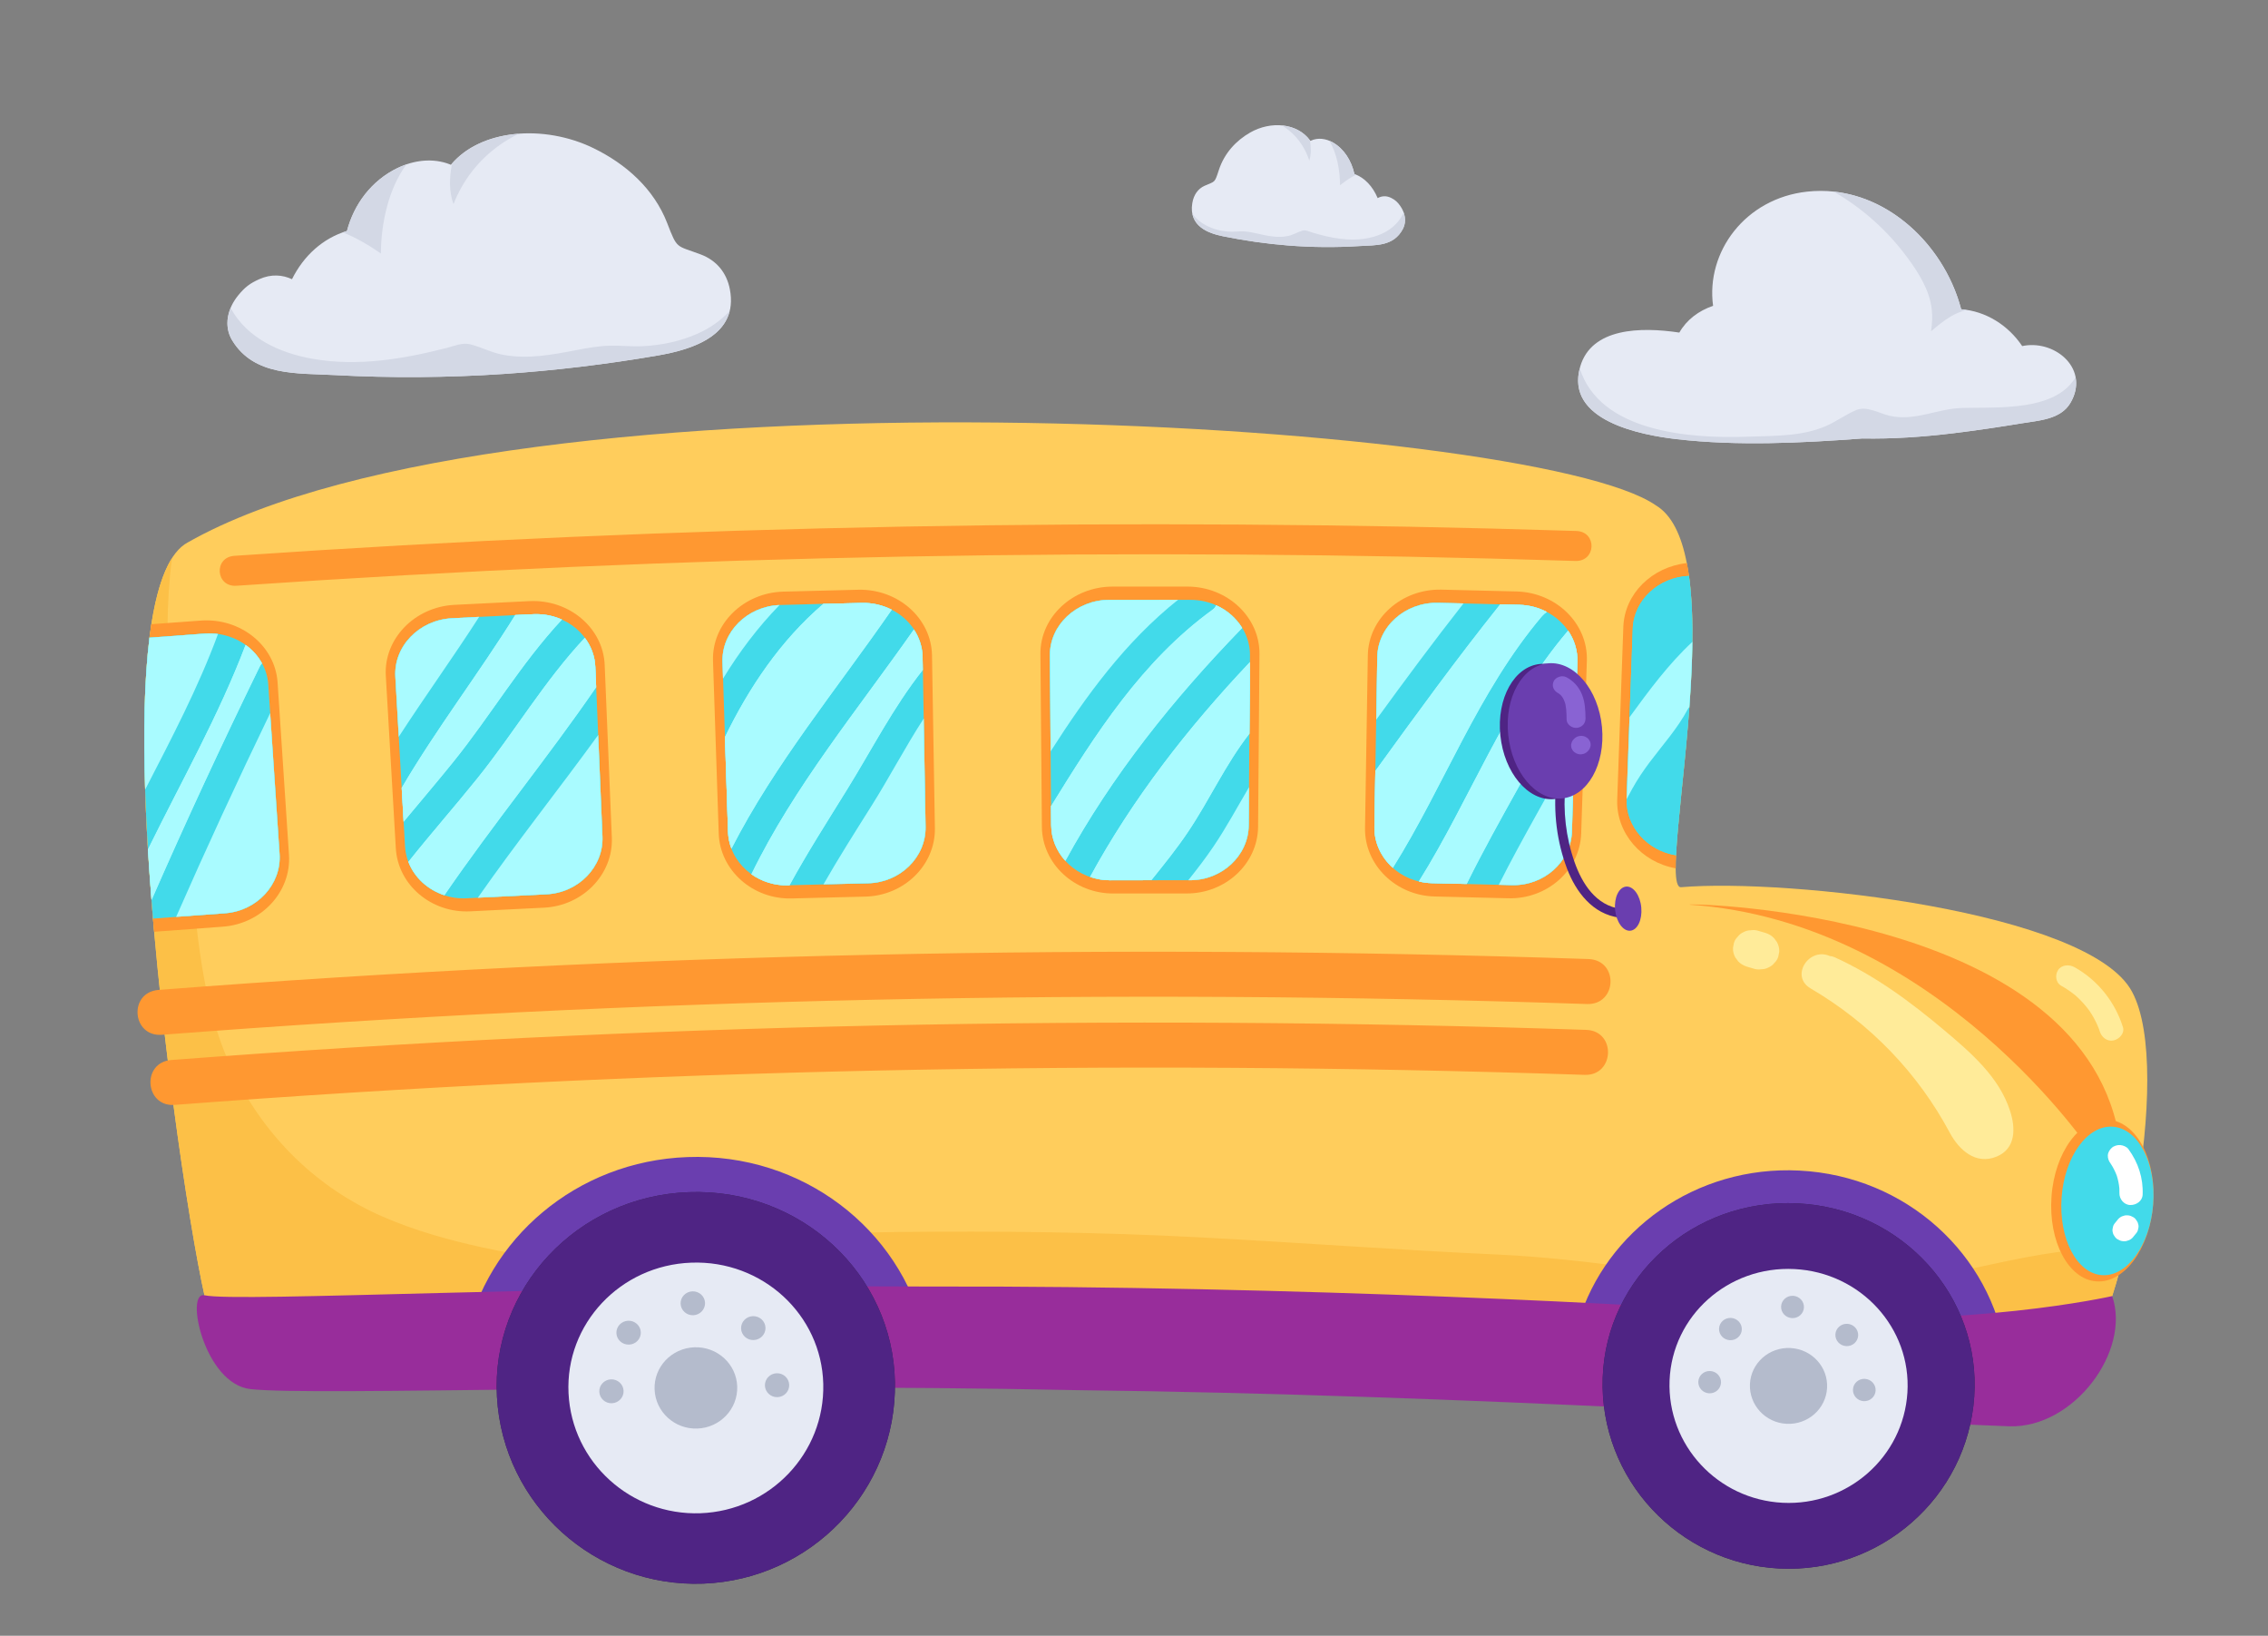 <?xml version="1.0" encoding="UTF-8"?> <svg xmlns="http://www.w3.org/2000/svg" xmlns:xlink="http://www.w3.org/1999/xlink" version="1.1" id="Livello_1" x="0px" y="0px" width="147px" height="106px" viewBox="19.5 37.5 147 106" xml:space="preserve"><rect x="19.5" y="37.5" width="147" height="106" fill="#808080" stroke="none"/> <g id="bg"> </g> <g id="Stamps"> <g id="Graphics"> <g> <g> <g> <g> <path fill="#B4BBCC" d="M61.338,131.316c-0.017-0.426-0.383-0.76-0.815-0.741c-0.434,0.019-0.77,0.38-0.752,0.807 c0.019,0.427,0.383,0.759,0.815,0.741C61.02,132.105,61.355,131.745,61.338,131.316z"></path> </g> <g> <path fill="#B4BBCC" d="M69.587,131.023c-0.014-0.427-0.375-0.764-0.809-0.75c-0.433,0.014-0.773,0.371-0.76,0.8 c0.013,0.427,0.376,0.764,0.808,0.75C69.26,131.809,69.6,131.451,69.587,131.023z"></path> </g> <g> <path fill="#B4BBCC" d="M65.587,132.898c-0.015-0.427-0.378-0.762-0.81-0.746s-0.77,0.375-0.753,0.803 c0.017,0.427,0.378,0.76,0.81,0.745C65.263,133.686,65.602,133.325,65.587,132.898z"></path> </g> <g> <path fill="#B4BBCC" d="M132.066,130.648c0.019-0.398-0.293-0.738-0.698-0.757s-0.747,0.29-0.765,0.69 c-0.019,0.398,0.295,0.736,0.698,0.755C131.707,131.355,132.049,131.047,132.066,130.648z"></path> </g> <g> <path fill="#B4BBCC" d="M139.77,131.045c0.021-0.398-0.286-0.74-0.691-0.764c-0.404-0.023-0.75,0.283-0.771,0.682 s0.289,0.74,0.691,0.762C139.402,131.748,139.746,131.445,139.77,131.045z"></path> </g> <g> <path fill="#B4BBCC" d="M135.894,132.463c0.02-0.398-0.29-0.738-0.693-0.758s-0.747,0.287-0.767,0.686 c-0.02,0.397,0.289,0.738,0.693,0.758C135.529,133.17,135.871,132.863,135.894,132.463z"></path> </g> <g> <path fill="#FFCD5C" d="M154.072,125.981c-2.297,1.112-51.605-2.792-74.649-2.088c-3.958,0.022-7.128,0.1-9.14,0.208 c-6.05,0.313-13.767,0.332-20.602,0.219c-8.635-0.158-15.86-0.552-16.463-1.302c-0.55-0.685-2.638-12.887-3.727-25.136 c-0.027-0.285-0.05-0.571-0.077-0.852c-0.573-6.79-0.809-13.508-0.227-18.206c0.04-0.3,0.082-0.592,0.123-0.872 c0.43-2.756,1.184-4.68,2.369-5.307c21.026-11.923,87.134-7.978,95.14-2.4c1.041,0.619,1.67,1.97,2.01,3.75 c0.053,0.265,0.1,0.543,0.141,0.829c0.758,5.512-0.654,14.171-0.842,18.103c-0.014,0.311-0.023,0.598-0.02,0.846 c0.006,0.788,0.105,1.24,0.348,1.22c6.883-0.59,26.473,1.575,29.232,6.776C160.467,106.903,156.77,124.242,154.072,125.981z"></path> </g> <g> <path fill="#FCC047" d="M152.868,118.639c-2.87,0.389-5.659,1.166-8.509,1.646c-2.989,0.503-5.982,0.695-9.01,0.492 c-6.256-0.421-12.43-1.688-18.709-1.975c-6.466-0.296-12.912-0.779-19.381-1.119c-6.525-0.342-13.08-0.417-19.618-0.346 c-3.243,0.037-6.473,0.229-9.685,0.667c-2.913,0.397-5.812,0.932-8.748,1.091c-2.86,0.152-5.65-0.141-8.438-0.758 c-2.202-0.486-4.394-1.093-6.46-1.994c-4.292-1.872-7.598-5.162-9.632-9.266c-2.477-4.993-2.421-10.755-3.158-16.143 c-0.787-5.727-1.617-11.496-0.872-17.266c-0.612,0.96-1.047,2.43-1.337,4.28c-0.042,0.281-0.083,0.571-0.123,0.872 c-0.583,4.698-0.349,11.417,0.227,18.207c0.027,0.282,0.048,0.567,0.077,0.852c1.088,12.249,3.178,24.45,3.727,25.136 c0.604,0.75,7.827,1.143,16.463,1.301c6.835,0.113,14.552,0.097,20.602-0.219c2.012-0.107,5.182-0.185,9.14-0.207 c23.043-0.702,72.352,3.199,74.649,2.088c1.114-0.712,2.375-4.042,3.301-8.073 C155.902,118.233,154.396,118.432,152.868,118.639z"></path> </g> <g> <path fill="#FF9831" d="M128.984,96.123c-0.021-0.116,25.988,0.443,27.945,15.58c-0.615,0.168-1.229,0.337-1.843,0.507 C155.137,112.23,145.08,97.189,128.984,96.123z"></path> </g> <g> <path fill="#6A3EAF" d="M149.502,125.209c-3.688-0.297-6.643-0.48-8.523-0.544c-5.655-0.196-12.835-0.81-19.182-1.479 c1.793-5.943,7.607-10.173,14.332-9.83C143.084,113.707,148.575,118.822,149.502,125.209z"></path> </g> <g> <path fill="#6A3EAF" d="M79.423,123.894c-3.958,0.022-7.128,0.1-9.14,0.208c-6.05,0.313-13.767,0.332-20.602,0.219 c1.35-6.514,7.162-11.578,14.375-11.84C71.517,112.205,77.85,117.158,79.423,123.894z"></path> </g> <g> <path fill="#982D9B" d="M32.751,121.436c-1.278-0.272-0.013,5.754,2.987,6.081c4.155,0.462,28.313-0.46,53.575,0.068 c25.271,0.29,51.646,2.028,60.437,2.343c4.172,0.115,7.879-4.879,6.65-8.439c-0.01,0.007-9.471,2.135-21.589,1.212 c-7.26-0.616-31.693-1.892-54.86-1.83C56.788,120.723,34.89,121.913,32.751,121.436z"></path> </g> <g> <path fill="#33254F" d="M77.505,127.072c-0.123-7.008-6.106-12.582-13.363-12.317c-7.255,0.264-12.82,6.261-12.432,13.257 c0.387,7.002,6.367,12.365,13.357,12.111C72.058,139.868,77.628,134.084,77.505,127.072z"></path> </g> <g> <path fill="#4F2484" d="M77.505,127.072c-0.123-7.008-6.106-12.582-13.363-12.317c-7.255,0.264-12.82,6.261-12.432,13.257 c0.387,7.002,6.367,12.365,13.357,12.111C72.058,139.868,77.628,134.084,77.505,127.072z"></path> </g> <g> <path fill="#E6EAF4" d="M72.86,127.182c-0.11-4.484-3.94-8.028-8.553-7.859c-4.613,0.168-8.175,3.98-7.958,8.461 c0.219,4.482,4.045,7.938,8.55,7.777C69.405,135.395,72.97,131.668,72.86,127.182z"></path> </g> <g> <path fill="#B4BBCC" d="M67.282,127.347c-0.047-1.455-1.29-2.593-2.773-2.54c-1.485,0.053-2.64,1.281-2.582,2.734 c0.058,1.455,1.3,2.586,2.773,2.532C66.173,130.02,67.33,128.802,67.282,127.347z"></path> </g> <g> <path fill="#B4BBCC" d="M65.197,121.927c-0.015-0.427-0.383-0.762-0.82-0.745c-0.437,0.017-0.78,0.377-0.763,0.803 c0.017,0.428,0.383,0.761,0.82,0.746C64.87,122.713,65.212,122.355,65.197,121.927z"></path> </g> <g> <path fill="#B4BBCC" d="M59.917,127.625c-0.018-0.427-0.385-0.758-0.82-0.74c-0.435,0.019-0.773,0.382-0.753,0.809 s0.387,0.758,0.82,0.74C59.598,128.413,59.935,128.053,59.917,127.625z"></path> </g> <g> <path fill="#B4BBCC" d="M70.652,127.242c-0.014-0.428-0.375-0.764-0.81-0.752c-0.435,0.014-0.777,0.371-0.764,0.798 c0.014,0.427,0.377,0.764,0.81,0.75C70.323,128.027,70.665,127.67,70.652,127.242z"></path> </g> <g> <path fill="#B4BBCC" d="M69.115,123.54c-0.014-0.427-0.378-0.763-0.815-0.75c-0.437,0.013-0.78,0.372-0.767,0.8 c0.014,0.427,0.38,0.764,0.815,0.748C68.785,124.325,69.128,123.967,69.115,123.54z"></path> </g> <g> <path fill="#B4BBCC" d="M61.033,123.828c-0.017-0.426-0.387-0.76-0.823-0.741s-0.777,0.38-0.758,0.807 s0.387,0.759,0.823,0.739C60.712,124.617,61.05,124.257,61.033,123.828z"></path> </g> <g> <path fill="#33254F" d="M147.46,128.012c0.446-6.525-4.672-12.188-11.437-12.53c-6.766-0.345-12.428,4.772-12.645,11.309 c-0.217,6.54,4.908,12.019,11.443,12.352C141.356,139.472,147.014,134.54,147.46,128.012z"></path> </g> <g> <path fill="#4F2484" d="M147.46,128.012c0.446-6.525-4.672-12.188-11.437-12.53c-6.766-0.345-12.428,4.772-12.645,11.309 c-0.217,6.54,4.908,12.019,11.443,12.352C141.356,139.472,147.014,134.54,147.46,128.012z"></path> </g> <g> <path fill="#E6EAF4" d="M143.129,127.738c0.26-4.178-3.02-7.781-7.322-8c-4.303-0.22-7.927,3.033-8.094,7.219 c-0.164,4.185,3.115,7.711,7.324,7.926C139.248,135.096,142.868,131.918,143.129,127.738z"></path> </g> <g> <path fill="#B4BBCC" d="M137.922,127.441c0.073-1.356-0.99-2.517-2.375-2.586c-1.385-0.07-2.561,0.977-2.625,2.333 c-0.063,1.356,1,2.509,2.375,2.578C136.674,129.837,137.848,128.797,137.922,127.441z"></path> </g> <g> <path fill="#B4BBCC" d="M136.422,122.231c0.02-0.397-0.293-0.738-0.703-0.76c-0.408-0.021-0.757,0.285-0.777,0.685 c-0.02,0.398,0.295,0.738,0.703,0.76C136.053,122.938,136.402,122.632,136.422,122.231z"></path> </g> <g> <path fill="#B4BBCC" d="M131.047,127.1c0.018-0.399-0.297-0.736-0.703-0.754c-0.407-0.02-0.75,0.291-0.768,0.689 c-0.016,0.398,0.297,0.736,0.703,0.755S131.028,127.5,131.047,127.1z"></path> </g> <g> <path fill="#B4BBCC" d="M141.068,127.617c0.023-0.398-0.289-0.74-0.693-0.764c-0.406-0.023-0.754,0.281-0.775,0.682 c-0.021,0.398,0.289,0.74,0.693,0.764C140.697,128.32,141.045,128.016,141.068,127.617z"></path> </g> <g> <path fill="#B4BBCC" d="M139.937,124.05c0.022-0.397-0.29-0.739-0.698-0.763s-0.757,0.283-0.778,0.682s0.292,0.74,0.698,0.762 C139.566,124.754,139.915,124.448,139.937,124.05z"></path> </g> <g> <path fill="#B4BBCC" d="M132.395,123.662c0.019-0.398-0.297-0.738-0.705-0.758c-0.408-0.018-0.753,0.291-0.771,0.689 c-0.018,0.398,0.299,0.736,0.705,0.754C132.029,124.368,132.377,124.061,132.395,123.662z"></path> </g> <g> <g> <path fill="#FF9831" d="M159.057,115.55c-0.23,2.892-1.88,5.12-3.687,4.985s-3.106-2.584-2.903-5.477 c0.201-2.894,1.854-5.135,3.687-4.998S159.287,112.658,159.057,115.55z"></path> </g> <g> <path fill="#42DAEA" d="M159.057,115.55c-0.21,2.655-1.701,4.704-3.328,4.582c-1.629-0.124-2.795-2.37-2.607-5.026 c0.189-2.657,1.679-4.717,3.33-4.592C158.102,110.637,159.269,112.895,159.057,115.55z"></path> </g> <g> <path fill="#FFFFFF" d="M157.448,111.957c-0.106-0.144-0.343-0.24-0.519-0.254c-0.185-0.014-0.411,0.049-0.55,0.174 c-0.142,0.128-0.253,0.303-0.26,0.496c-0.005,0.203,0.06,0.365,0.182,0.53c0.001,0.003,0.005,0.005,0.007,0.01 c0.16,0.241,0.288,0.499,0.39,0.767c0.087,0.273,0.144,0.554,0.17,0.839c0.003,0.095,0.007,0.19,0.002,0.284 c-0.015,0.383,0.28,0.771,0.696,0.785c0.396,0.014,0.792-0.26,0.809-0.668C158.422,113.85,158.09,112.83,157.448,111.957z"></path> </g> <g> <path fill="#FFFFFF" d="M158.094,116.846c-0.018-0.098-0.056-0.183-0.115-0.259c-0.047-0.083-0.111-0.15-0.197-0.204 c-0.059-0.027-0.116-0.058-0.173-0.086c-0.13-0.045-0.263-0.055-0.399-0.03c-0.063,0.021-0.124,0.04-0.186,0.06 c-0.119,0.056-0.213,0.137-0.289,0.24c-0.06,0.075-0.121,0.15-0.182,0.225c-0.061,0.08-0.098,0.168-0.109,0.264 c-0.029,0.096-0.033,0.191-0.008,0.291c0.016,0.096,0.055,0.182,0.114,0.256c0.047,0.084,0.112,0.152,0.196,0.203 c0.059,0.03,0.115,0.059,0.174,0.087c0.13,0.045,0.264,0.056,0.398,0.03c0.062-0.02,0.123-0.04,0.186-0.061 c0.117-0.055,0.213-0.135,0.287-0.24c0.061-0.074,0.122-0.149,0.182-0.223c0.063-0.08,0.1-0.167,0.111-0.264 C158.115,117.041,158.118,116.945,158.094,116.846z"></path> </g> </g> <g> <g> <path fill="#FF9831" d="M37.492,81.731c0.247,3.724,0.492,7.445,0.738,11.169c0.155,2.387-1.775,4.47-4.293,4.651 c-1.481,0.106-2.965,0.217-4.446,0.33c-0.027-0.285-0.05-0.571-0.077-0.853c-0.573-6.789-0.808-13.508-0.227-18.206 c0.04-0.3,0.082-0.592,0.124-0.872c1.068-0.08,2.135-0.16,3.203-0.235C35.098,77.528,37.337,79.345,37.492,81.731z"></path> </g> <g> <path fill="#A9FBFF" d="M33.63,78.585c-0.273-0.037-0.555-0.048-0.842-0.028c-1.2,0.085-2.398,0.173-3.598,0.265 c-0.338,2.727-0.4,6.137-0.28,9.845C30.612,85.358,32.352,82.059,33.63,78.585z"></path> </g> <g> <path fill="#A9FBFF" d="M30.918,96.913c1.053-0.079,2.108-0.156,3.162-0.231c2.075-0.148,3.67-1.871,3.54-3.84 c-0.204-3.043-0.407-6.087-0.61-9.13C34.898,88.087,32.862,92.486,30.918,96.913z"></path> </g> <g> <path fill="#A9FBFF" d="M36.335,80.693c0.04-0.082,0.09-0.15,0.144-0.21c-0.258-0.467-0.62-0.874-1.062-1.19 c-1.735,4.572-4.17,8.855-6.325,13.247c0.065,1.085,0.145,2.183,0.231,3.285C31.545,90.745,33.888,85.702,36.335,80.693z"></path> </g> </g> <g> <g> <path fill="#FF9831" d="M54.749,96.32c-1.587,0.074-3.172,0.152-4.757,0.236c-2.52,0.132-4.697-1.7-4.837-4.086 c-0.216-3.726-0.432-7.451-0.648-11.176c-0.14-2.387,1.858-4.463,4.441-4.598c1.624-0.085,3.247-0.167,4.87-0.242 c2.585-0.122,4.778,1.748,4.875,4.137c0.155,3.728,0.308,7.457,0.463,11.186C59.253,94.163,57.269,96.201,54.749,96.32z"></path> </g> <g> <path fill="#A9FBFF" d="M50.472,95.672c1.48-0.076,2.96-0.15,4.441-0.219c2.08-0.097,3.717-1.778,3.635-3.748 c-0.092-2.192-0.185-4.382-0.277-6.573C55.7,88.672,52.967,92.102,50.472,95.672z"></path> </g> <g> <path fill="#A9FBFF" d="M58.14,82.032c-0.019-0.44-0.037-0.88-0.055-1.32c-0.03-0.7-0.278-1.344-0.68-1.88 c-2.646,2.823-4.571,6.133-6.973,9.117c-1.461,1.817-3.013,3.577-4.46,5.399c0.39,1.021,1.26,1.811,2.333,2.162 C51.435,90.938,54.988,86.62,58.14,82.032z"></path> </g> <g> <path fill="#A9FBFF" d="M48.856,86.902c2.442-3.022,4.389-6.38,7.065-9.252c-0.559-0.25-1.192-0.378-1.854-0.348 c-0.39,0.018-0.782,0.037-1.172,0.055c-2.361,3.79-5.111,7.364-7.358,11.197c0.042,0.732,0.083,1.465,0.125,2.195 C46.723,89.467,47.81,88.197,48.856,86.902z"></path> </g> <g> <path fill="#A9FBFF" d="M50.557,77.473c-0.59,0.03-1.182,0.06-1.771,0.092c-2.128,0.112-3.775,1.823-3.662,3.79 c0.073,1.297,0.148,2.593,0.223,3.888C47.038,82.633,48.872,80.095,50.557,77.473z"></path> </g> </g> <g> <g> <path fill="#FF9831" d="M75.578,95.602c-1.586,0.035-3.173,0.075-4.76,0.119c-2.521,0.069-4.652-1.816-4.733-4.205 c-0.123-3.73-0.248-7.459-0.372-11.189c-0.082-2.39,1.967-4.415,4.553-4.488c1.624-0.045,3.249-0.085,4.872-0.122 c2.587-0.057,4.733,1.865,4.77,4.256c0.062,3.73,0.125,7.462,0.187,11.192C80.133,93.559,78.1,95.547,75.578,95.602z"></path> </g> <g> <path fill="#A9FBFF" d="M70.025,76.708c-2.103,0.086-3.762,1.743-3.697,3.695c0.012,0.358,0.023,0.715,0.035,1.073 C67.403,79.77,68.618,78.15,70.025,76.708z"></path> </g> <g> <path fill="#A9FBFF" d="M77.298,77.013c-0.573-0.292-1.231-0.457-1.932-0.44c-0.833,0.019-1.667,0.039-2.5,0.059 c-2.775,2.363-4.837,5.455-6.38,8.633c0.066,2.045,0.133,4.091,0.2,6.137c0.014,0.383,0.092,0.75,0.222,1.093 C69.718,86.999,73.751,82.137,77.298,77.013z"></path> </g> <g> <path fill="#A9FBFF" d="M70.673,94.867c1.15-2.107,2.452-4.137,3.723-6.192c1.615-2.605,2.992-5.33,4.915-7.762 c-0.005-0.278-0.01-0.555-0.015-0.832c-0.012-0.655-0.217-1.265-0.562-1.788c-3.657,5.215-7.773,10.183-10.532,15.859 c0.665,0.471,1.494,0.742,2.384,0.718C70.618,94.867,70.646,94.867,70.673,94.867z"></path> </g> <g> <path fill="#A9FBFF" d="M75.98,89.731c-1.058,1.682-2.125,3.358-3.105,5.075c0.963-0.025,1.927-0.047,2.89-0.068 c2.082-0.045,3.758-1.687,3.727-3.658c-0.04-2.338-0.082-4.677-0.122-7.015C78.167,85.917,77.15,87.874,75.98,89.731z"></path> </g> </g> <g> <g> <path fill="#FF9831" d="M96.418,95.398c-1.586-0.005-3.173-0.004-4.762,0.002c-2.521,0.006-4.604-1.93-4.626-4.32 c-0.031-3.732-0.063-7.462-0.095-11.193c-0.023-2.39,2.075-4.367,4.662-4.374c1.625-0.005,3.249-0.005,4.874-0.001 c2.586,0.007,4.684,1.981,4.662,4.372c-0.029,3.73-0.06,7.462-0.09,11.193C101.021,93.469,98.939,95.404,96.418,95.398z"></path> </g> <g> <path fill="#A9FBFF" d="M95.854,76.368c-1.486-0.003-2.975-0.001-4.463,0.003c-2.131,0.007-3.861,1.635-3.842,3.605 c0.017,2.072,0.032,4.144,0.048,6.213C89.888,82.604,92.438,79.087,95.854,76.368z"></path> </g> <g> <path fill="#A9FBFF" d="M100.01,78.193c-0.39-0.633-0.975-1.152-1.687-1.468c-0.046,0.108-0.12,0.205-0.224,0.28 c-4.604,3.335-7.62,8.107-10.475,12.733c0.003,0.414,0.007,0.826,0.01,1.24c0.007,0.878,0.354,1.682,0.918,2.303 C91.553,87.778,95.553,82.783,100.01,78.193z"></path> </g> <g> <path fill="#A9FBFF" d="M96.496,91.416c1.404-2.083,2.426-4.376,3.985-6.373c0.012-1.547,0.023-3.093,0.034-4.639 c-4.031,4.258-7.613,8.87-10.362,13.921c0.405,0.141,0.84,0.217,1.295,0.217c0.892-0.003,1.785-0.005,2.677-0.005 C94.945,93.517,95.769,92.5,96.496,91.416z"></path> </g> <g> <path fill="#A9FBFF" d="M98.16,92.342c-0.512,0.758-1.072,1.483-1.642,2.199c0.034,0,0.069,0,0.104,0 c2.082,0.006,3.799-1.593,3.815-3.564c0.007-0.822,0.012-1.643,0.019-2.465C99.698,89.792,98.996,91.104,98.16,92.342z"></path> </g> </g> <g> <g> <path fill="#FF9831" d="M117.255,95.71c-1.587-0.044-3.173-0.081-4.76-0.116c-2.522-0.056-4.557-2.042-4.521-4.434 c0.061-3.73,0.122-7.462,0.182-11.193c0.037-2.39,2.184-4.313,4.769-4.257c1.625,0.035,3.249,0.075,4.872,0.118 c2.586,0.07,4.637,2.097,4.555,4.485c-0.121,3.73-0.245,7.458-0.367,11.188C121.906,93.894,119.777,95.779,117.255,95.71z"></path> </g> <g> <path fill="#A9FBFF" d="M114.358,76.602c-0.554-0.013-1.106-0.025-1.66-0.037c-2.13-0.045-3.898,1.539-3.93,3.508 c-0.023,1.355-0.046,2.712-0.068,4.067C110.541,81.604,112.412,79.08,114.358,76.602z"></path> </g> <g> <path fill="#A9FBFF" d="M109.777,93.736c3.354-5.354,5.498-11.381,9.67-16.312c0.09-0.106,0.197-0.196,0.314-0.267 c-0.528-0.278-1.133-0.445-1.778-0.463c-0.417-0.011-0.833-0.023-1.25-0.033c-0.005,0.007-0.009,0.015-0.015,0.023 c-2.815,3.52-5.45,7.148-8.075,10.773c-0.021,1.207-0.042,2.413-0.062,3.62C108.564,92.118,109.029,93.066,109.777,93.736z"></path> </g> <g> <path fill="#A9FBFF" d="M121.248,82.237c0.1-0.208,0.256-0.389,0.447-0.503c0.015-0.448,0.027-0.895,0.043-1.343 c0.023-0.742-0.201-1.442-0.605-2.028c-0.006,0.01-0.012,0.02-0.02,0.03c-4.16,4.902-6.313,10.894-9.651,16.226 c0.271,0.064,0.555,0.105,0.847,0.111c0.752,0.017,1.503,0.033,2.255,0.051C116.653,90.541,119.198,86.507,121.248,82.237z"></path> </g> <g> <path fill="#A9FBFF" d="M116.644,94.835c0.28,0.007,0.56,0.015,0.84,0.023c2.081,0.057,3.837-1.499,3.901-3.47 c0.061-1.862,0.119-3.724,0.179-5.587C119.941,88.825,118.184,91.779,116.644,94.835z"></path> </g> </g> <g> <g> <path fill="#FF9831" d="M128.132,92.924c-0.014,0.31-0.023,0.596-0.019,0.845c-2.209-0.39-3.868-2.272-3.793-4.452 c0.131-3.728,0.264-7.457,0.396-11.187c0.074-2.157,1.863-3.898,4.117-4.14c0.053,0.265,0.1,0.543,0.139,0.828 C129.731,80.332,128.32,88.992,128.132,92.924z"></path> </g> <g> <path fill="#42DAEA" d="M128.132,92.924c-1.86-0.289-3.269-1.86-3.204-3.679c0.133-3.665,0.266-7.33,0.397-10.997 c0.066-1.86,1.671-3.345,3.646-3.43C129.731,80.332,128.32,88.992,128.132,92.924z"></path> </g> <g> <path fill="#42DAEA" d="M36.888,81.863c0.245,3.66,0.49,7.318,0.733,10.979c0.13,1.969-1.465,3.691-3.54,3.84 c-1.555,0.109-3.11,0.227-4.667,0.346c-0.573-6.791-0.809-13.509-0.227-18.208c1.2-0.091,2.398-0.178,3.598-0.265 C34.91,78.405,36.758,79.9,36.888,81.863z"></path> </g> <g> <path fill="#42DAEA" d="M54.912,95.453c-1.723,0.08-3.447,0.167-5.17,0.257c-2.08,0.11-3.875-1.403-3.99-3.37 c-0.21-3.662-0.418-7.323-0.628-10.985c-0.115-1.968,1.533-3.678,3.662-3.79c1.76-0.093,3.52-0.18,5.282-0.263 c2.128-0.1,3.937,1.44,4.018,3.41c0.155,3.665,0.309,7.328,0.463,10.993C58.628,93.675,56.993,95.355,54.912,95.453z"></path> </g> <g> <path fill="#42DAEA" d="M75.763,94.74c-1.725,0.037-3.448,0.08-5.173,0.128c-2.082,0.059-3.838-1.498-3.903-3.468 c-0.118-3.667-0.238-7.332-0.356-10.997c-0.065-1.97,1.623-3.638,3.753-3.698c1.762-0.05,3.523-0.093,5.285-0.132 c2.13-0.046,3.9,1.537,3.932,3.508c0.063,3.667,0.127,7.333,0.19,11.002C79.521,93.053,77.845,94.693,75.763,94.74z"></path> </g> <g> <path fill="#42DAEA" d="M96.623,94.541c-1.725-0.004-3.449-0.004-5.175,0.002c-2.082,0.007-3.8-1.592-3.816-3.563 c-0.028-3.667-0.057-7.335-0.085-11.002c-0.017-1.972,1.711-3.599,3.842-3.605c1.762-0.007,3.523-0.007,5.285-0.002 c2.129,0.005,3.859,1.633,3.843,3.604c-0.026,3.667-0.054,7.335-0.08,11.001C100.424,92.948,98.707,94.547,96.623,94.541z"></path> </g> <g> <path fill="#42DAEA" d="M117.483,94.858c-1.726-0.048-3.448-0.09-5.173-0.127c-2.082-0.045-3.761-1.685-3.729-3.655 c0.062-3.666,0.125-7.334,0.187-11.001c0.031-1.97,1.8-3.555,3.93-3.508c1.762,0.038,3.523,0.08,5.285,0.13 c2.13,0.058,3.818,1.727,3.755,3.697c-0.118,3.667-0.234,7.332-0.352,10.997C121.32,93.358,119.564,94.915,117.483,94.858z"></path> </g> <g> <path fill="#42DAEA" d="M128.132,92.924c-1.86-0.289-3.269-1.86-3.204-3.679c0.133-3.665,0.266-7.33,0.397-10.997 c0.066-1.86,1.671-3.345,3.646-3.43C129.731,80.332,128.32,88.992,128.132,92.924z"></path> </g> <g> <path fill="#A9FBFF" d="M33.63,78.585c-0.273-0.037-0.555-0.048-0.842-0.028c-1.2,0.085-2.398,0.173-3.598,0.265 c-0.338,2.727-0.4,6.137-0.28,9.845C30.612,85.358,32.352,82.059,33.63,78.585z"></path> </g> <g> <path fill="#A9FBFF" d="M36.335,80.693c0.04-0.082,0.09-0.15,0.144-0.21c-0.258-0.467-0.62-0.874-1.062-1.19 c-1.735,4.572-4.17,8.855-6.325,13.247c0.065,1.085,0.145,2.183,0.231,3.285C31.545,90.745,33.888,85.702,36.335,80.693z"></path> </g> <g> <path fill="#A9FBFF" d="M30.918,96.913c1.053-0.079,2.108-0.156,3.162-0.231c2.075-0.148,3.67-1.871,3.54-3.84 c-0.204-3.043-0.407-6.087-0.61-9.13C34.898,88.087,32.862,92.486,30.918,96.913z"></path> </g> <g> <path fill="#A9FBFF" d="M48.856,86.902c2.442-3.022,4.389-6.38,7.065-9.252c-0.559-0.25-1.192-0.378-1.854-0.348 c-0.39,0.018-0.782,0.037-1.172,0.055c-2.361,3.79-5.111,7.364-7.358,11.197c0.042,0.732,0.083,1.465,0.125,2.195 C46.723,89.467,47.81,88.197,48.856,86.902z"></path> </g> <g> <path fill="#A9FBFF" d="M58.14,82.032c-0.019-0.44-0.037-0.88-0.055-1.32c-0.03-0.7-0.278-1.344-0.68-1.88 c-2.646,2.823-4.571,6.133-6.973,9.117c-1.461,1.817-3.013,3.577-4.46,5.399c0.39,1.021,1.26,1.811,2.333,2.162 C51.435,90.938,54.988,86.62,58.14,82.032z"></path> </g> <g> <path fill="#A9FBFF" d="M50.472,95.672c1.48-0.076,2.96-0.15,4.441-0.219c2.08-0.097,3.717-1.778,3.635-3.748 c-0.092-2.192-0.185-4.382-0.277-6.573C55.7,88.672,52.967,92.102,50.472,95.672z"></path> </g> <g> <path fill="#A9FBFF" d="M50.557,77.473c-0.59,0.03-1.182,0.06-1.771,0.092c-2.128,0.112-3.775,1.823-3.662,3.79 c0.073,1.297,0.148,2.593,0.223,3.888C47.038,82.633,48.872,80.095,50.557,77.473z"></path> </g> <g> <path fill="#A9FBFF" d="M77.298,77.013c-0.573-0.292-1.231-0.457-1.932-0.44c-0.833,0.019-1.667,0.039-2.5,0.059 c-2.775,2.363-4.837,5.455-6.38,8.633c0.066,2.045,0.133,4.091,0.2,6.137c0.014,0.383,0.092,0.75,0.222,1.093 C69.718,86.999,73.751,82.137,77.298,77.013z"></path> </g> <g> <path fill="#A9FBFF" d="M70.673,94.867c1.15-2.107,2.452-4.137,3.723-6.192c1.615-2.605,2.992-5.33,4.915-7.762 c-0.005-0.278-0.01-0.555-0.015-0.832c-0.012-0.655-0.217-1.265-0.562-1.788c-3.657,5.215-7.773,10.183-10.532,15.859 c0.665,0.471,1.494,0.742,2.384,0.718C70.618,94.867,70.646,94.867,70.673,94.867z"></path> </g> <g> <path fill="#A9FBFF" d="M75.98,89.731c-1.058,1.682-2.125,3.358-3.105,5.075c0.963-0.025,1.927-0.047,2.89-0.068 c2.082-0.045,3.758-1.687,3.727-3.658c-0.04-2.338-0.082-4.677-0.122-7.015C78.167,85.917,77.15,87.874,75.98,89.731z"></path> </g> <g> <path fill="#A9FBFF" d="M70.025,76.708c-2.103,0.086-3.762,1.743-3.697,3.695c0.012,0.358,0.023,0.715,0.035,1.073 C67.403,79.77,68.618,78.15,70.025,76.708z"></path> </g> <g> <path fill="#A9FBFF" d="M95.854,76.368c-1.486-0.003-2.975-0.001-4.463,0.003c-2.131,0.007-3.861,1.635-3.842,3.605 c0.017,2.072,0.032,4.144,0.048,6.213C89.888,82.604,92.438,79.087,95.854,76.368z"></path> </g> <g> <path fill="#A9FBFF" d="M100.01,78.193c-0.39-0.633-0.975-1.152-1.687-1.468c-0.046,0.108-0.12,0.205-0.224,0.28 c-4.604,3.335-7.62,8.107-10.475,12.733c0.003,0.414,0.007,0.826,0.01,1.24c0.007,0.878,0.354,1.682,0.918,2.303 C91.553,87.778,95.553,82.783,100.01,78.193z"></path> </g> <g> <path fill="#A9FBFF" d="M98.16,92.342c-0.512,0.758-1.072,1.483-1.642,2.199c0.034,0,0.069,0,0.104,0 c2.082,0.006,3.799-1.593,3.815-3.564c0.007-0.822,0.012-1.643,0.019-2.465C99.698,89.792,98.996,91.104,98.16,92.342z"></path> </g> <g> <path fill="#A9FBFF" d="M96.496,91.416c1.404-2.083,2.426-4.376,3.985-6.373c0.012-1.547,0.023-3.093,0.034-4.639 c-4.031,4.258-7.613,8.87-10.362,13.921c0.405,0.141,0.84,0.217,1.295,0.217c0.892-0.003,1.785-0.005,2.677-0.005 C94.945,93.517,95.769,92.5,96.496,91.416z"></path> </g> <g> <path fill="#A9FBFF" d="M114.358,76.602c-0.554-0.013-1.106-0.025-1.66-0.037c-2.13-0.045-3.898,1.539-3.93,3.508 c-0.023,1.355-0.046,2.712-0.068,4.067C110.541,81.604,112.412,79.08,114.358,76.602z"></path> </g> <g> <path fill="#A9FBFF" d="M109.777,93.736c3.354-5.354,5.498-11.381,9.67-16.312c0.09-0.106,0.197-0.196,0.314-0.267 c-0.528-0.278-1.133-0.445-1.778-0.463c-0.417-0.011-0.833-0.023-1.25-0.033c-0.005,0.007-0.009,0.015-0.015,0.023 c-2.815,3.52-5.45,7.148-8.075,10.773c-0.021,1.207-0.042,2.413-0.062,3.62C108.564,92.118,109.029,93.066,109.777,93.736z"></path> </g> <g> <path fill="#A9FBFF" d="M121.248,82.237c0.1-0.208,0.256-0.389,0.447-0.503c0.015-0.448,0.027-0.895,0.043-1.343 c0.023-0.742-0.201-1.442-0.605-2.028c-0.006,0.01-0.012,0.02-0.02,0.03c-4.16,4.902-6.313,10.894-9.651,16.226 c0.271,0.064,0.555,0.105,0.847,0.111c0.752,0.017,1.503,0.033,2.255,0.051C116.653,90.541,119.198,86.507,121.248,82.237z"></path> </g> <g> <path fill="#A9FBFF" d="M116.644,94.835c0.28,0.007,0.56,0.015,0.84,0.023c2.081,0.057,3.837-1.499,3.901-3.47 c0.061-1.862,0.119-3.724,0.179-5.587C119.941,88.825,118.184,91.779,116.644,94.835z"></path> </g> <g> <path fill="#A9FBFF" d="M36.335,80.693c0.04-0.082,0.09-0.15,0.144-0.21c-0.258-0.467-0.62-0.874-1.062-1.19 c-1.735,4.572-4.17,8.855-6.325,13.247c0.065,1.085,0.145,2.183,0.231,3.285C31.545,90.745,33.888,85.702,36.335,80.693z"></path> </g> <g> <path fill="#A9FBFF" d="M48.856,86.902c2.442-3.022,4.389-6.38,7.065-9.252c-0.559-0.25-1.192-0.378-1.854-0.348 c-0.39,0.018-0.782,0.037-1.172,0.055c-2.361,3.79-5.111,7.364-7.358,11.197c0.042,0.732,0.083,1.465,0.125,2.195 C46.723,89.467,47.81,88.197,48.856,86.902z"></path> </g> <g> <path fill="#A9FBFF" d="M58.14,82.032c-0.019-0.44-0.037-0.88-0.055-1.32c-0.03-0.7-0.278-1.344-0.68-1.88 c-2.646,2.823-4.571,6.133-6.973,9.117c-1.461,1.817-3.013,3.577-4.46,5.399c0.39,1.021,1.26,1.811,2.333,2.162 C51.435,90.938,54.988,86.62,58.14,82.032z"></path> </g> <g> <path fill="#A9FBFF" d="M77.298,77.013c-0.573-0.292-1.231-0.457-1.932-0.44c-0.833,0.019-1.667,0.039-2.5,0.059 c-2.775,2.363-4.837,5.455-6.38,8.633c0.066,2.045,0.133,4.091,0.2,6.137c0.014,0.383,0.092,0.75,0.222,1.093 C69.718,86.999,73.751,82.137,77.298,77.013z"></path> </g> <g> <path fill="#A9FBFF" d="M70.673,94.867c1.15-2.107,2.452-4.137,3.723-6.192c1.615-2.605,2.992-5.33,4.915-7.762 c-0.005-0.278-0.01-0.555-0.015-0.832c-0.012-0.655-0.217-1.265-0.562-1.788c-3.657,5.215-7.773,10.183-10.532,15.859 c0.665,0.471,1.494,0.742,2.384,0.718C70.618,94.867,70.646,94.867,70.673,94.867z"></path> </g> <g> <path fill="#A9FBFF" d="M100.01,78.193c-0.39-0.633-0.975-1.152-1.687-1.468c-0.046,0.108-0.12,0.205-0.224,0.28 c-4.604,3.335-7.62,8.107-10.475,12.733c0.003,0.414,0.007,0.826,0.01,1.24c0.007,0.878,0.354,1.682,0.918,2.303 C91.553,87.778,95.553,82.783,100.01,78.193z"></path> </g> <g> <path fill="#A9FBFF" d="M96.496,91.416c1.404-2.083,2.426-4.376,3.985-6.373c0.012-1.547,0.023-3.093,0.034-4.639 c-4.031,4.258-7.613,8.87-10.362,13.921c0.405,0.141,0.84,0.217,1.295,0.217c0.892-0.003,1.785-0.005,2.677-0.005 C94.945,93.517,95.769,92.5,96.496,91.416z"></path> </g> <g> <path fill="#A9FBFF" d="M109.777,93.736c3.354-5.354,5.498-11.381,9.67-16.312c0.09-0.106,0.197-0.196,0.314-0.267 c-0.528-0.278-1.133-0.445-1.778-0.463c-0.417-0.011-0.833-0.023-1.25-0.033c-0.005,0.007-0.009,0.015-0.015,0.023 c-2.815,3.52-5.45,7.148-8.075,10.773c-0.021,1.207-0.042,2.413-0.062,3.62C108.564,92.118,109.029,93.066,109.777,93.736z"></path> </g> <g> <path fill="#A9FBFF" d="M121.248,82.237c0.1-0.208,0.256-0.389,0.447-0.503c0.015-0.448,0.027-0.895,0.043-1.343 c0.023-0.742-0.201-1.442-0.605-2.028c-0.006,0.01-0.012,0.02-0.02,0.03c-4.16,4.902-6.313,10.894-9.651,16.226 c0.271,0.064,0.555,0.105,0.847,0.111c0.752,0.017,1.503,0.033,2.255,0.051C116.653,90.541,119.198,86.507,121.248,82.237z"></path> </g> <g> <path fill="#A9FBFF" d="M125.29,88.622c0.328-0.595,0.712-1.165,1.122-1.713c0.852-1.135,1.819-2.2,2.481-3.45 c0.028-0.052,0.063-0.099,0.102-0.14c0.104-1.418,0.182-2.85,0.196-4.225c-1.568,1.457-2.824,3.172-4.073,4.882 c-0.063,1.756-0.126,3.515-0.19,5.271c0,0.015,0.002,0.028,0,0.043C125.053,89.067,125.168,88.84,125.29,88.622z"></path> </g> </g> <g> <path fill="#FF9831" d="M121.666,71.908c-28.992-0.917-58.02-0.38-86.973,1.61c-1.356,0.093-1.222,2.033,0.133,1.94 c28.888-1.987,57.85-2.522,86.779-1.607C122.96,73.896,123.028,71.953,121.666,71.908z"></path> </g> <g> <path fill="#FF9831" d="M122.455,99.648c-30.895-1.039-61.833-0.371-92.673,2c-1.97,0.153-1.74,3.061,0.223,2.908 c30.733-2.365,61.563-3.028,92.352-1.993C124.322,102.63,124.432,99.717,122.455,99.648z"></path> </g> <g> <path fill="#FF9831" d="M122.309,104.238c-30.572-1.028-61.185-0.377-91.704,1.953c-1.948,0.15-1.722,3.059,0.222,2.908 c30.412-2.321,60.918-2.971,91.383-1.946C124.153,107.219,124.266,104.305,122.309,104.238z"></path> </g> <g> <path fill="#FFEB99" d="M149.781,109.483c-0.709-2.184-2.502-3.735-4.244-5.203c-2.195-1.849-4.476-3.544-7.139-4.755 c-0.099-0.045-0.2-0.063-0.303-0.074c-1.351-0.593-2.592,1.311-1.24,2.102c3.881,2.275,6.967,5.506,9.026,9.36 c0.581,1.085,1.667,2.101,3.03,1.537C150.18,111.927,150.139,110.578,149.781,109.483z"></path> </g> <g> <path fill="#FFEB99" d="M134.674,98.55c-0.064-0.085-0.125-0.17-0.189-0.255c-0.15-0.158-0.334-0.271-0.549-0.338 c-0.147-0.044-0.294-0.086-0.44-0.129c-0.169-0.059-0.337-0.073-0.511-0.045c-0.17,0-0.331,0.04-0.48,0.121 c-0.154,0.07-0.277,0.169-0.374,0.297c-0.118,0.112-0.2,0.247-0.247,0.402c-0.02,0.106-0.039,0.213-0.06,0.32 c-0.009,0.22,0.04,0.424,0.147,0.619c0.063,0.086,0.125,0.17,0.188,0.256c0.153,0.158,0.335,0.27,0.551,0.338 c0.146,0.043,0.291,0.085,0.438,0.129c0.167,0.058,0.337,0.072,0.508,0.045c0.171,0,0.33-0.041,0.482-0.122 c0.151-0.07,0.276-0.169,0.373-0.295c0.119-0.112,0.202-0.247,0.248-0.401c0.021-0.107,0.042-0.214,0.063-0.32 C134.828,98.951,134.779,98.743,134.674,98.55z"></path> </g> <g> <g> <path fill="#FFEB99" d="M157.098,104.064c-0.501-1.607-1.604-3.029-3.138-3.888c-0.347-0.193-0.839-0.161-1.066,0.187 c-0.205,0.314-0.165,0.807,0.204,1.016c0.329,0.183,0.636,0.395,0.924,0.629c0.03,0.027,0.061,0.054,0.088,0.08 c0.068,0.064,0.137,0.129,0.202,0.193c0.132,0.132,0.257,0.271,0.375,0.412c0.059,0.072,0.116,0.144,0.172,0.217 c0.023,0.031,0.046,0.063,0.069,0.094c-0.001-0.002-0.001-0.002-0.003-0.006c0.002,0.002,0.003,0.006,0.005,0.007 c0.002,0.002,0.002,0.002,0.004,0.005c0.031,0.043,0.037,0.057,0.029,0.052c0.035,0.057,0.078,0.115,0.112,0.169 c0.048,0.078,0.093,0.158,0.138,0.238c0.089,0.161,0.169,0.324,0.242,0.493c0.033,0.076,0.063,0.153,0.094,0.231 c0.001,0.004,0.001,0.004,0.003,0.007c0,0,0,0,0,0.001c0.015,0.047,0.032,0.094,0.046,0.143 c0.115,0.365,0.475,0.673,0.9,0.576C156.87,104.835,157.221,104.457,157.098,104.064z"></path> </g> <g> <path fill="#FFEB99" d="M154.93,103.004c0.014,0.031,0.03,0.055,0.035,0.06c-0.012-0.019-0.025-0.036-0.033-0.057 C154.93,103.007,154.93,103.005,154.93,103.004z"></path> </g> </g> <g> <g> <path fill="#4F2484" d="M124.585,96.402c-1.658-0.205-2.552-1.671-3.033-3.043c-0.563-1.604-0.757-3.313-0.585-4.993 c0.038-0.365-0.564-0.472-0.602-0.104c-0.188,1.865,0.033,3.765,0.705,5.536c0.562,1.475,1.645,2.949,3.406,3.168 C124.859,97.016,124.972,96.45,124.585,96.402z"></path> </g> <g> <path fill="#4F2484" d="M122.822,84.657c0.229,2.42-0.939,4.488-2.607,4.626c-1.668,0.14-3.22-1.703-3.47-4.122 c-0.25-2.417,0.909-4.497,2.601-4.637C121.031,80.383,122.59,82.237,122.822,84.657z"></path> </g> <g> <path fill="#6A3EAF" d="M123.332,84.617c0.229,2.42-0.941,4.487-2.61,4.625c-1.669,0.137-3.218-1.707-3.468-4.124 c-0.249-2.417,0.912-4.495,2.602-4.635C121.545,80.342,123.104,82.197,123.332,84.617z"></path> </g> <g> <path fill="#6A3EAF" d="M125.88,96.316c0.071,0.79-0.25,1.461-0.718,1.497c-0.467,0.036-0.905-0.573-0.979-1.363 c-0.074-0.79,0.248-1.46,0.717-1.497C125.37,94.915,125.811,95.527,125.88,96.316z"></path> </g> <g> <path fill="#8963D3" d="M122.043,82.523c-0.191-0.485-0.539-0.889-1.024-1.142c-0.284-0.147-0.698,0.001-0.82,0.275 c-0.137,0.303-0.003,0.606,0.298,0.765c0.006,0.001,0.011,0.005,0.016,0.008c0.005,0.001,0,0,0.007,0.005 c0.036,0.03,0.075,0.055,0.111,0.086c0.009,0.007,0.017,0.015,0.024,0.022c0.021,0.025,0.043,0.048,0.063,0.073 c0.029,0.037,0.057,0.075,0.082,0.115c0.004,0.009,0.01,0.017,0.015,0.025c0.036,0.077,0.073,0.153,0.102,0.235 c0.015,0.042,0.026,0.082,0.04,0.124c0.002,0.005,0.002,0.003,0.002,0.008c0.003,0.017,0.006,0.031,0.01,0.048 c0.02,0.105,0.035,0.21,0.045,0.315c0.02,0.22,0.023,0.438,0.026,0.658c0.005,0.302,0.356,0.56,0.669,0.523 c0.352-0.043,0.562-0.3,0.557-0.622C122.257,83.532,122.236,83.01,122.043,82.523z"></path> </g> <g> <path fill="#8963D3" d="M122.523,85.492c-0.031-0.068-0.08-0.126-0.144-0.173c-0.045-0.027-0.089-0.053-0.132-0.08 c-0.1-0.043-0.205-0.062-0.316-0.053c-0.053,0.012-0.106,0.023-0.16,0.033c-0.1,0.037-0.187,0.092-0.255,0.168 c-0.015,0.017-0.03,0.035-0.045,0.05c-0.056,0.057-0.09,0.122-0.108,0.195c-0.031,0.071-0.041,0.146-0.031,0.225 c0.004,0.079,0.029,0.15,0.072,0.217c0.032,0.068,0.08,0.127,0.146,0.173c0.044,0.027,0.089,0.053,0.132,0.08 c0.1,0.043,0.205,0.062,0.314,0.053c0.054-0.012,0.107-0.023,0.16-0.033c0.101-0.037,0.188-0.092,0.256-0.168 c0.015-0.017,0.029-0.033,0.045-0.05c0.055-0.057,0.09-0.122,0.107-0.195c0.032-0.071,0.042-0.146,0.032-0.225 C122.592,85.628,122.568,85.555,122.523,85.492z"></path> </g> </g> </g> <g> <g> <path fill="#E6EAF4" d="M66.805,56.242c-0.21-1.085-0.877-1.874-1.89-2.255c-1.613-0.607-1.503-0.305-2.17-2.028 c-0.862-2.229-2.677-3.838-4.793-4.865c-3.164-1.535-7.285-1.251-9.229,1.085c-0.018-0.006-0.037-0.017-0.055-0.025 c-1.108-0.437-2.345-0.277-3.402,0.233c-1.688,0.818-2.822,2.342-3.278,4.08c-1.563,0.473-2.802,1.6-3.563,3.126 c-0.613-0.288-1.348-0.347-2.111-0.006c-0.622,0.276-0.943,0.526-1.375,1.053c-0.677,0.828-0.98,1.958-0.378,2.935 c1.425,2.312,4.182,2.1,6.622,2.23c3.65,0.196,7.312,0.171,10.958-0.072c3.34-0.224,6.673-0.628,9.973-1.193 C64.392,60.148,67.382,59.225,66.805,56.242z"></path> </g> <g> <path fill="#D3D8E5" d="M48.894,50.727c0.603-1.542,1.618-2.861,3.015-3.845c0.383-0.27,0.787-0.502,1.202-0.713 c-1.718,0.13-3.293,0.762-4.312,1.93C48.624,48.98,48.59,49.917,48.894,50.727z"></path> </g> <g> <path fill="#D3D8E5" d="M44.188,53.927c0.01-1.992,0.497-4.187,1.65-5.77c-0.195,0.066-0.387,0.142-0.572,0.23 c-1.688,0.818-2.822,2.342-3.278,4.08c-0.088,0.026-0.17,0.062-0.257,0.093C42.615,52.922,43.42,53.392,44.188,53.927z"></path> </g> <g> <path fill="#D3D8E5" d="M64.73,59.115c-1.133,0.505-2.348,0.758-3.586,0.82c-0.715,0.035-1.423-0.055-2.137-0.033 c-0.724,0.02-1.435,0.148-2.145,0.285c-1.58,0.304-3.152,0.602-4.758,0.305c-0.749-0.137-1.409-0.503-2.137-0.682 c-0.499-0.124-1.01,0.108-1.49,0.231c-2.853,0.729-5.788,1.224-8.718,0.71c-2.148-0.376-4.262-1.353-5.308-3.29 c-0.282,0.676-0.31,1.432,0.11,2.115c1.425,2.312,4.182,2.1,6.622,2.23c3.65,0.197,7.312,0.172,10.958-0.072 c3.34-0.223,6.673-0.628,9.973-1.193c1.87-0.32,4.215-1.003,4.678-2.885C66.235,58.253,65.545,58.751,64.73,59.115z"></path> </g> </g> <g> <g> <path fill="#E6EAF4" d="M96.779,50.663c0.089-0.543,0.373-0.937,0.801-1.126c0.684-0.303,0.637-0.153,0.918-1.015 c0.365-1.115,1.134-1.92,2.03-2.433c1.34-0.767,3.083-0.626,3.907,0.543c0.008-0.005,0.015-0.008,0.023-0.014 c0.469-0.218,0.992-0.138,1.439,0.117c0.715,0.409,1.195,1.172,1.389,2.04c0.661,0.237,1.186,0.8,1.508,1.563 c0.258-0.144,0.57-0.173,0.894-0.003c0.263,0.138,0.399,0.263,0.581,0.527c0.287,0.413,0.416,0.978,0.16,1.466 c-0.604,1.155-1.77,1.05-2.803,1.115c-1.545,0.098-3.096,0.085-4.639-0.037c-1.415-0.112-2.825-0.313-4.222-0.597 C97.802,52.617,96.537,52.155,96.779,50.663z"></path> </g> <g> <path fill="#D3D8E5" d="M104.363,47.907c-0.255-0.77-0.686-1.43-1.276-1.922c-0.162-0.135-0.333-0.251-0.509-0.356 c0.729,0.065,1.395,0.381,1.825,0.965C104.477,47.033,104.492,47.501,104.363,47.907z"></path> </g> <g> <path fill="#D3D8E5" d="M106.355,49.507c-0.004-0.997-0.211-2.094-0.699-2.885c0.082,0.033,0.164,0.072,0.242,0.115 c0.715,0.408,1.195,1.171,1.389,2.04c0.036,0.013,0.071,0.032,0.107,0.046C107.021,49.003,106.682,49.238,106.355,49.507z"></path> </g> <g> <path fill="#D3D8E5" d="M97.658,52.1c0.48,0.253,0.995,0.38,1.519,0.41c0.304,0.019,0.603-0.026,0.905-0.017 c0.307,0.01,0.607,0.075,0.908,0.142c0.67,0.152,1.333,0.302,2.015,0.153c0.317-0.068,0.597-0.251,0.905-0.34 c0.211-0.062,0.427,0.053,0.631,0.115c1.209,0.365,2.451,0.611,3.69,0.355c0.91-0.188,1.806-0.677,2.249-1.645 c0.119,0.338,0.131,0.717-0.047,1.058c-0.604,1.155-1.771,1.05-2.804,1.115c-1.545,0.098-3.095,0.085-4.638-0.037 c-1.416-0.112-2.826-0.313-4.223-0.597c-0.791-0.16-1.783-0.502-1.979-1.442C97.021,51.67,97.313,51.918,97.658,52.1z"></path> </g> </g> <g> <g> <path fill="#E6EAF4" d="M150.707,59.9c-0.047,0.008-0.092,0.019-0.139,0.027c-0.905-1.355-2.363-2.267-3.955-2.387 c-1.151-4.398-5.254-8.14-9.984-7.622c-4.016,0.438-6.57,3.91-6.096,7.4c-0.936,0.318-1.72,0.91-2.187,1.733 c-2.519-0.378-5.685-0.309-6.423,2.197c-1.039,3.518,3.965,4.45,6.258,4.711c3.932,0.452,8.084,0.249,12.025-0.045 c1.975,0.037,3.951-0.104,5.922-0.342c1.488-0.18,2.971-0.405,4.449-0.646c1.087-0.178,2.485-0.247,3.113-1.31 C154.962,61.468,152.791,59.562,150.707,59.9z"></path> </g> <g> <path fill="#D3D8E5" d="M143.154,54.229c0.711,0.968,1.391,2.048,1.546,3.262c0.063,0.493,0.031,0.986-0.038,1.478 c0.402-0.347,0.813-0.685,1.27-0.958c0.33-0.198,0.674-0.332,1.021-0.423c-0.113-0.017-0.227-0.039-0.342-0.047 c-1.008-3.857-4.286-7.205-8.266-7.625C140.229,50.997,141.87,52.475,143.154,54.229z"></path> </g> <g> <path fill="#D3D8E5" d="M153.242,62.82c-0.961,0.718-2.202,0.929-3.367,1.03c-1.068,0.093-2.141,0.06-3.21,0.088 c-1.606,0.043-3.093,0.89-4.717,0.498c-0.683-0.165-1.464-0.651-2.155-0.356c-0.67,0.285-1.262,0.73-1.93,1.023 c-1.568,0.688-3.382,0.633-5.061,0.695c-3.798,0.14-9.616-0.307-10.909-4.427c-0.884,3.417,4.022,4.329,6.288,4.588 c3.932,0.452,8.084,0.249,12.025-0.045c1.975,0.037,3.951-0.104,5.922-0.342c1.488-0.18,2.971-0.405,4.449-0.646 c1.087-0.178,2.485-0.247,3.113-1.31c0.348-0.587,0.43-1.152,0.337-1.662C153.826,62.277,153.572,62.573,153.242,62.82z"></path> </g> </g> </g> </g> </g> </g> </svg> 